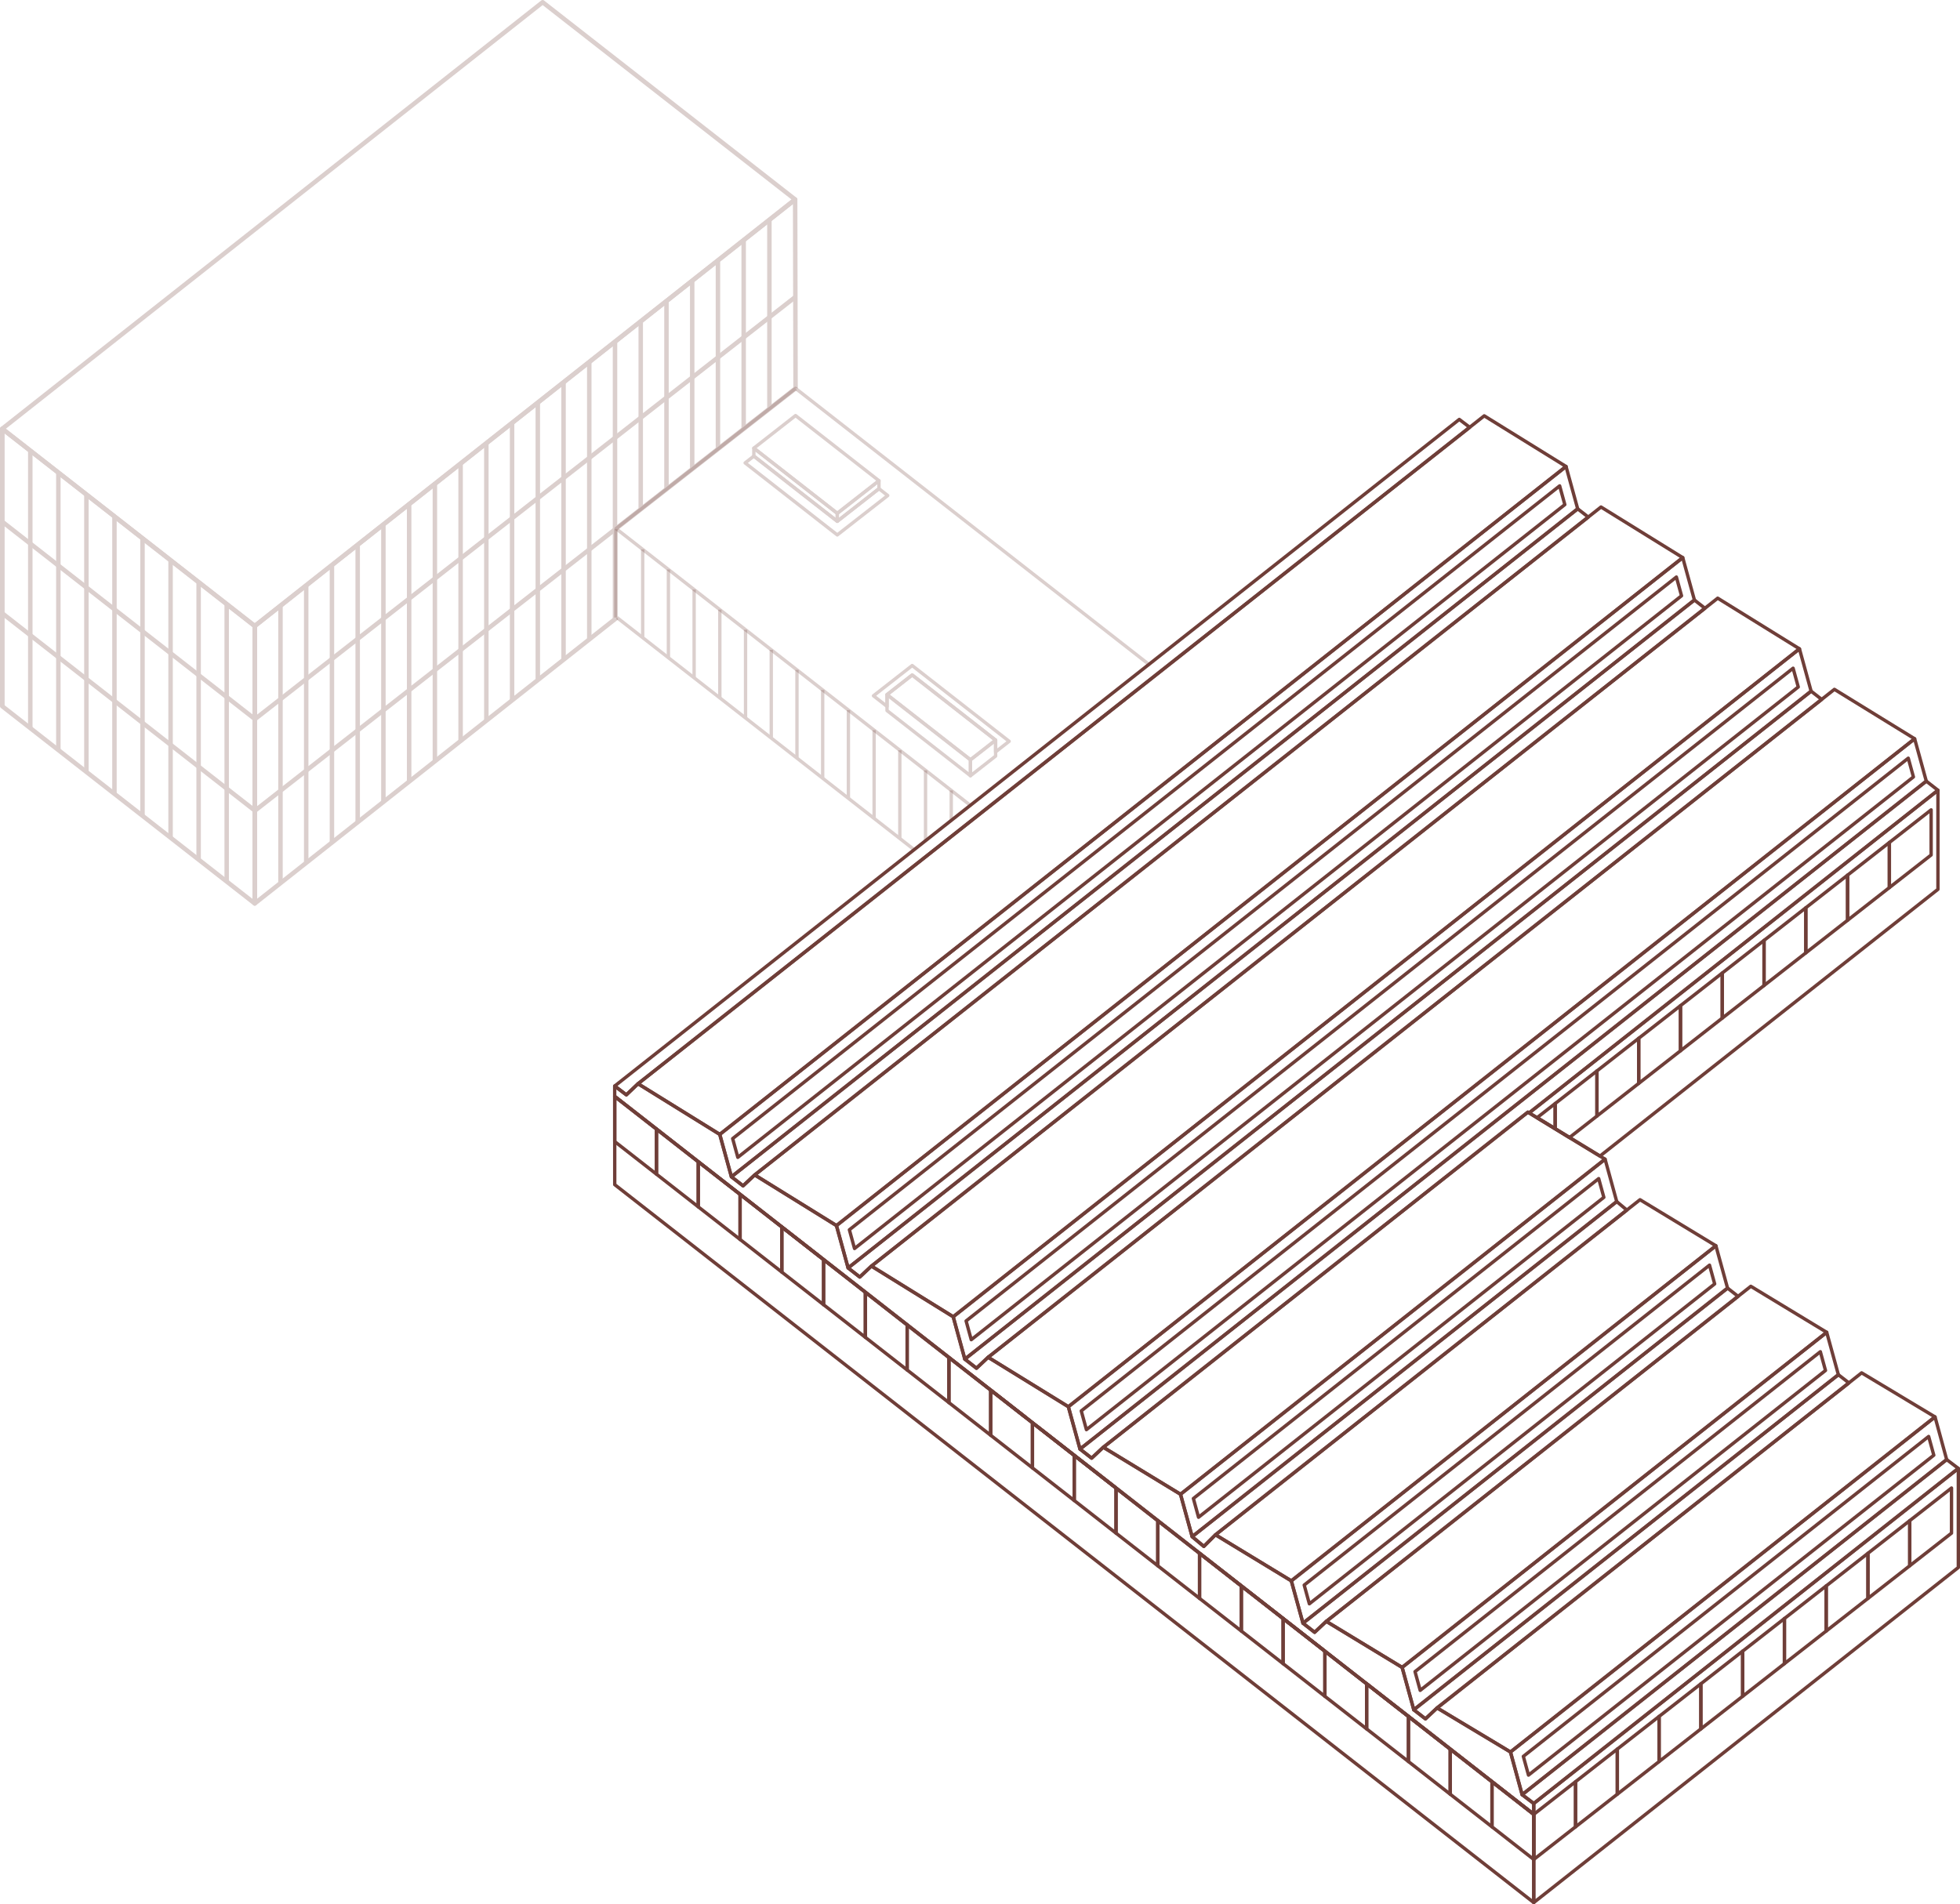 <svg xmlns="http://www.w3.org/2000/svg" width="438.193" height="425.802" viewBox="0 0 438.193 425.802">
  <g id="Raggruppa_55" data-name="Raggruppa 55" transform="translate(-1355.89 -2945.89)">
    <g id="Raggruppa_45" data-name="Raggruppa 45" transform="translate(-2862 -153)">
      <path id="Tracciato_175" data-name="Tracciato 175" d="M534.348,420.774v22.154l-94.92,74.926V495.7Z" transform="translate(4121.36 3006.462)" fill="none" stroke="#6f3e38" stroke-linejoin="round" stroke-width="0.75"/>
      <path id="Tracciato_176" data-name="Tracciato 176" d="M381.5,471.45v2.426l-9.338-7.3-9.338-7.294-9.338-7.3-9.345-7.294-9.338-7.294-9.338-7.3-9.338-7.294-9.345-7.3L297.45,408.2l-9.338-7.294-9.338-7.3-8.214-6.412-1.131-.881-1.482-1.162-7.855-6.139-9.338-7.294-9.338-7.294-9.345-7.3-9.338-7.294-.741-.577-8.6-6.724-9.338-7.294-9.345-7.294-9.338-7.3-9.338-7.294v-2.325l2.605,1.974,2.605-2.488.3.187,17.973,11.139,2.605,9.478,2.605,2.028,2.605-2.442.273.172,18,11.155,2.605,9.47,2.605,2.036,2.605-2.449.281.172,18,11.155,2.6,9.478,2.605,2.036,2.605-2.449.281.172,17.653,10.882,2.605,9.47,2.605,2.036,2.605-2.442.273.172L302.528,402.3l2.605,9.478,2.605,2.184,2.605-2.6.39.234L327.3,421.665l2.605,9.47,2.605,2.036,2.605-2.442.273.164h.008l16.678,10.125,2.605,9.478,2.605,2.028,2.605-2.442.273.164h.008l16.124,9.689,2.605,9.54Z" transform="translate(4179.285 3030.713)" fill="none" stroke="#6f3e38" stroke-linejoin="round" stroke-width="0.75"/>
      <path id="Tracciato_177" data-name="Tracciato 177" d="M381.5,474.676V494.4L176.038,333.872V314.144l9.338,7.294,9.338,7.3,9.345,7.294,9.338,7.294,8.6,6.724.741.577,9.338,7.294,9.345,7.3,9.338,7.294,9.338,7.294,7.855,6.139,1.482,1.162,1.131.881,8.214,6.412,9.338,7.3L297.45,409l9.338,7.294,9.345,7.3,9.338,7.294,9.338,7.3,9.338,7.294,9.345,7.294,9.338,7.3,9.338,7.294Z" transform="translate(4179.285 3029.913)" fill="none" stroke="#6f3e38" stroke-linejoin="round" stroke-width="0.75"/>
      <path id="Tracciato_178" data-name="Tracciato 178" d="M367.181,121.847,181.249,268.626l-2.605,2.488-2.605-1.974L364.856,120.084Z" transform="translate(4179.285 3072.591)" fill="none" stroke="#6f3e38" stroke-linejoin="round" stroke-width="0.75"/>
      <path id="Tracciato_179" data-name="Tracciato 179" d="M428.9,511.7l-9.338-7.294V504.4l-9.338-7.286v-.008l-9.338-7.294-9.345-7.3" transform="translate(4131.892 2992.884)" fill="none" stroke="#6f3e38" stroke-linejoin="round" stroke-width="0.75"/>
      <path id="Tracciato_180" data-name="Tracciato 180" d="M371.669,466.991l-9.338-7.294v-.008l-9.338-7.286V452.4l-9.345-7.294v-.008" transform="translate(4142.424 3001.114)" fill="none" stroke="#6f3e38" stroke-linejoin="round" stroke-width="0.75"/>
      <path id="Tracciato_181" data-name="Tracciato 181" d="M314.76,422.528l-9.338-7.294-8.214-6.42" transform="translate(4152.637 3009.093)" fill="none" stroke="#6f3e38" stroke-linejoin="round" stroke-width="0.75"/>
      <path id="Tracciato_182" data-name="Tracciato 182" d="M291.644,404.463l-7.855-6.131v-.008" transform="translate(4155.588 3011.399)" fill="none" stroke="#6f3e38" stroke-linejoin="round" stroke-width="0.75"/>
      <path id="Tracciato_183" data-name="Tracciato 183" d="M232.525,358.278l-8.6-6.716v-.008" transform="translate(4168.753 3021.685)" fill="none" stroke="#6f3e38" stroke-linejoin="round" stroke-width="0.75"/>
      <path id="Tracciato_184" data-name="Tracciato 184" d="M397.946,143.044,208.754,292.4l-2.605-9.478L395.341,133.574Z" transform="translate(4172.663 3069.624)" fill="none" stroke="#6f3e38" stroke-linejoin="round" stroke-width="0.75"/>
      <path id="Tracciato_185" data-name="Tracciato 185" d="M401.044,147.555,214.7,294.654l-2.605,2.442-2.605-2.028L398.681,145.714Z" transform="translate(4171.929 3066.954)" fill="none" stroke="#6f3e38" stroke-linejoin="round" stroke-width="0.75"/>
      <path id="Tracciato_186" data-name="Tracciato 186" d="M431.4,169.182,242.2,318.528l-2.605-9.47L428.79,159.7Z" transform="translate(4165.307 3063.877)" fill="none" stroke="#6f3e38" stroke-linejoin="round" stroke-width="0.75"/>
      <path id="Tracciato_187" data-name="Tracciato 187" d="M434.486,173.695,248.149,320.786l-2.605,2.449-2.605-2.036L432.13,171.854Z" transform="translate(4164.572 3061.205)" fill="none" stroke="#6f3e38" stroke-linejoin="round" stroke-width="0.75"/>
      <path id="Tracciato_188" data-name="Tracciato 188" d="M464.848,195.314,275.656,344.668l-2.6-9.478L462.243,185.844Z" transform="translate(4157.948 3058.129)" fill="none" stroke="#6f3e38" stroke-linejoin="round" stroke-width="0.75"/>
      <path id="Tracciato_189" data-name="Tracciato 189" d="M467.944,199.825,281.6,346.924l-2.605,2.449-2.605-2.036L465.58,197.984Z" transform="translate(4157.216 3055.459)" fill="none" stroke="#6f3e38" stroke-linejoin="round" stroke-width="0.75"/>
      <path id="Tracciato_190" data-name="Tracciato 190" d="M497.856,221.1,308.664,370.448l-2.605-9.47L495.25,211.624Z" transform="translate(4150.691 3052.459)" fill="none" stroke="#6f3e38" stroke-linejoin="round" stroke-width="0.75"/>
      <path id="Tracciato_191" data-name="Tracciato 191" d="M501.2,225.81,409.8,297.959h-.008l-.273-.172-94.912,74.926L312,375.156,309.4,373.12,498.59,223.774Z" transform="translate(4149.956 3049.787)" fill="none" stroke="#6f3e38" stroke-linejoin="round" stroke-width="0.75"/>
      <path id="Tracciato_192" data-name="Tracciato 192" d="M435.714,341.612l-94.92,74.926-2.605-9.478,94.92-74.926Z" transform="translate(4143.625 3025.956)" fill="none" stroke="#6f3e38" stroke-linejoin="round" stroke-width="0.75"/>
      <path id="Tracciato_193" data-name="Tracciato 193" d="M438.71,346.187,346.739,418.8l-2.605,2.6-2.605-2.184,94.92-74.926Z" transform="translate(4142.89 3023.284)" fill="none" stroke="#6f3e38" stroke-linejoin="round" stroke-width="0.75"/>
      <path id="Tracciato_194" data-name="Tracciato 194" d="M467.474,366.424l-94.92,74.926-2.605-9.47,94.92-74.926Z" transform="translate(4136.64 3020.498)" fill="none" stroke="#6f3e38" stroke-linejoin="round" stroke-width="0.75"/>
      <path id="Tracciato_195" data-name="Tracciato 195" d="M470.564,370.935,378.5,443.615l-2.605,2.442-2.605-2.036,94.92-74.926Z" transform="translate(4135.905 3017.828)" fill="none" stroke="#6f3e38" stroke-linejoin="round" stroke-width="0.75"/>
      <path id="Tracciato_196" data-name="Tracciato 196" d="M499.234,391.242l-94.92,74.926-2.605-9.478,94.92-74.926Z" transform="translate(4129.655 3015.041)" fill="none" stroke="#6f3e38" stroke-linejoin="round" stroke-width="0.75"/>
      <path id="Tracciato_197" data-name="Tracciato 197" d="M502.324,395.747l-92.065,72.68-2.605,2.442-2.605-2.028,94.92-74.926Z" transform="translate(4128.92 3012.369)" fill="none" stroke="#6f3e38" stroke-linejoin="round" stroke-width="0.75"/>
      <path id="Tracciato_198" data-name="Tracciato 198" d="M530.276,415.554l-94.912,74.926-2.605-9.54,94.912-74.926Z" transform="translate(4122.827 3009.708)" fill="none" stroke="#6f3e38" stroke-linejoin="round" stroke-width="0.75"/>
      <path id="Tracciato_199" data-name="Tracciato 199" d="M533.616,420.218,438.7,495.144l-2.6-1.974,94.912-74.926Z" transform="translate(4122.092 3007.019)" fill="none" stroke="#6f3e38" stroke-linejoin="round" stroke-width="0.75"/>
      <path id="Tracciato_200" data-name="Tracciato 200" d="M529.5,226.384v22.154l-75.558,59.645-6.818-4.15-3.2-1.958-4.056-2.473-1.763-1.069Z" transform="translate(4121.65 3049.213)" fill="none" stroke="#6f3e38" stroke-linejoin="round" stroke-width="0.75"/>
      <path id="Tracciato_201" data-name="Tracciato 201" d="M390.188,130.381,201,279.727l-17.973-11.139-.3-.187L368.65,121.62l3.253-2.566Z" transform="translate(4177.816 3072.817)" fill="none" stroke="#6f3e38" stroke-linejoin="round" stroke-width="0.75"/>
      <path id="Tracciato_202" data-name="Tracciato 202" d="M423.638,156.513,234.445,305.867l-18-11.155-.273-.172,186.345-147.1,2.847-2.247Z" transform="translate(4170.459 3067.069)" fill="none" stroke="#6f3e38" stroke-linejoin="round" stroke-width="0.75"/>
      <path id="Tracciato_203" data-name="Tracciato 203" d="M457.088,182.651,267.9,332l-18-11.155-.281-.172L435.955,173.578l2.855-2.254Z" transform="translate(4163.103 3061.322)" fill="none" stroke="#6f3e38" stroke-linejoin="round" stroke-width="0.75"/>
      <path id="Tracciato_204" data-name="Tracciato 204" d="M490.194,208.51,301,357.863l-17.653-10.882-.281-.172,186.345-147.1,2.847-2.247Z" transform="translate(4155.747 3055.573)" fill="none" stroke="#6f3e38" stroke-linejoin="round" stroke-width="0.75"/>
      <path id="Tracciato_205" data-name="Tracciato 205" d="M428.246,329.169,333.326,404.1l-16.974-10.344-.273-.172,94.912-74.926.273.172h.008l1.763,1.069,4.056,2.473,3.2,1.958,6.818,4.15Z" transform="translate(4148.487 3028.921)" fill="none" stroke="#6f3e38" stroke-linejoin="round" stroke-width="0.75"/>
      <path id="Tracciato_206" data-name="Tracciato 206" d="M460.087,354.051l-94.92,74.926L348.6,418.914l-.39-.234,91.971-72.61,2.941-2.317Z" transform="translate(4141.421 3023.401)" fill="none" stroke="#6f3e38" stroke-linejoin="round" stroke-width="0.75"/>
      <path id="Tracciato_207" data-name="Tracciato 207" d="M491.847,378.863l-94.92,74.926-16.678-10.125h-.008l-.273-.164,92.065-72.68,2.847-2.247Z" transform="translate(4134.437 3017.942)" fill="none" stroke="#6f3e38" stroke-linejoin="round" stroke-width="0.75"/>
      <path id="Tracciato_208" data-name="Tracciato 208" d="M523.045,403.236l-94.912,74.926-16.124-9.689H412l-.273-.164,92.065-72.68,2.847-2.247Z" transform="translate(4127.452 3012.486)" fill="none" stroke="#6f3e38" stroke-linejoin="round" stroke-width="0.75"/>
      <path id="Tracciato_209" data-name="Tracciato 209" d="M185.376,321.438v10.094l-9.338-7.294V314.144Z" transform="translate(4179.285 3029.913)" fill="none" stroke="#6f3e38" stroke-linejoin="round" stroke-width="0.75"/>
      <path id="Tracciato_210" data-name="Tracciato 210" d="M197.346,330.8V340.89l-9.338-7.3V323.494Z" transform="translate(4176.653 3027.856)" fill="none" stroke="#6f3e38" stroke-linejoin="round" stroke-width="0.75"/>
      <path id="Tracciato_211" data-name="Tracciato 211" d="M209.324,340.148v10.094l-9.345-7.294V332.854Z" transform="translate(4174.02 3025.798)" fill="none" stroke="#6f3e38" stroke-linejoin="round" stroke-width="0.75"/>
      <path id="Tracciato_212" data-name="Tracciato 212" d="M221.3,349.5v10.1l-9.338-7.3V342.2Z" transform="translate(4171.386 3023.741)" fill="none" stroke="#6f3e38" stroke-linejoin="round" stroke-width="0.75"/>
      <path id="Tracciato_213" data-name="Tracciato 213" d="M233.266,358.856V368.95l-9.338-7.294v-10.1l8.6,6.724Z" transform="translate(4168.753 3021.685)" fill="none" stroke="#6f3e38" stroke-linejoin="round" stroke-width="0.75"/>
      <path id="Tracciato_214" data-name="Tracciato 214" d="M245.236,368.208V378.3l-9.338-7.294V360.914Z" transform="translate(4166.121 3019.627)" fill="none" stroke="#6f3e38" stroke-linejoin="round" stroke-width="0.75"/>
      <path id="Tracciato_215" data-name="Tracciato 215" d="M257.214,377.566V387.66l-9.345-7.3V370.264Z" transform="translate(4163.488 3017.571)" fill="none" stroke="#6f3e38" stroke-linejoin="round" stroke-width="0.75"/>
      <path id="Tracciato_216" data-name="Tracciato 216" d="M269.186,386.918v10.094l-9.338-7.294V379.624Z" transform="translate(4160.854 3015.512)" fill="none" stroke="#6f3e38" stroke-linejoin="round" stroke-width="0.75"/>
      <path id="Tracciato_217" data-name="Tracciato 217" d="M281.156,396.268v10.1l-9.338-7.3V388.974Z" transform="translate(4158.221 3013.456)" fill="none" stroke="#6f3e38" stroke-linejoin="round" stroke-width="0.75"/>
      <path id="Tracciato_218" data-name="Tracciato 218" d="M293.126,405.626V415.72l-9.338-7.294v-10.1l7.855,6.139Z" transform="translate(4155.588 3011.399)" fill="none" stroke="#6f3e38" stroke-linejoin="round" stroke-width="0.75"/>
      <path id="Tracciato_219" data-name="Tracciato 219" d="M305.1,414.978v10.094l-9.345-7.294V407.684l1.131.881Z" transform="translate(4152.956 3009.341)" fill="none" stroke="#6f3e38" stroke-linejoin="round" stroke-width="0.75"/>
      <path id="Tracciato_220" data-name="Tracciato 220" d="M317.076,424.336V434.43l-9.338-7.3V417.034Z" transform="translate(4150.321 3007.285)" fill="none" stroke="#6f3e38" stroke-linejoin="round" stroke-width="0.75"/>
      <path id="Tracciato_221" data-name="Tracciato 221" d="M329.046,433.688v10.094l-9.338-7.294V426.394Z" transform="translate(4147.689 3005.226)" fill="none" stroke="#6f3e38" stroke-linejoin="round" stroke-width="0.75"/>
      <path id="Tracciato_222" data-name="Tracciato 222" d="M341.016,443.038v10.094l-9.338-7.294V435.744Z" transform="translate(4145.056 3003.17)" fill="none" stroke="#6f3e38" stroke-linejoin="round" stroke-width="0.75"/>
      <path id="Tracciato_223" data-name="Tracciato 223" d="M352.994,452.4V462.49l-9.345-7.3V445.094Z" transform="translate(4142.424 3001.114)" fill="none" stroke="#6f3e38" stroke-linejoin="round" stroke-width="0.75"/>
      <path id="Tracciato_224" data-name="Tracciato 224" d="M364.966,461.748v10.094l-9.338-7.294V454.454Z" transform="translate(4139.789 2999.055)" fill="none" stroke="#6f3e38" stroke-linejoin="round" stroke-width="0.75"/>
      <path id="Tracciato_225" data-name="Tracciato 225" d="M376.936,471.106V481.2l-9.338-7.3V463.8Z" transform="translate(4137.157 2996.999)" fill="none" stroke="#6f3e38" stroke-linejoin="round" stroke-width="0.75"/>
      <path id="Tracciato_226" data-name="Tracciato 226" d="M388.906,480.458v10.094l-9.338-7.294V473.164Z" transform="translate(4134.524 2994.94)" fill="none" stroke="#6f3e38" stroke-linejoin="round" stroke-width="0.75"/>
      <path id="Tracciato_227" data-name="Tracciato 227" d="M400.884,489.808V499.9l-9.345-7.294V482.514Z" transform="translate(4131.892 2992.884)" fill="none" stroke="#6f3e38" stroke-linejoin="round" stroke-width="0.75"/>
      <path id="Tracciato_228" data-name="Tracciato 228" d="M412.856,499.166V509.26l-9.338-7.3V491.864Z" transform="translate(4129.257 2990.828)" fill="none" stroke="#6f3e38" stroke-linejoin="round" stroke-width="0.75"/>
      <path id="Tracciato_229" data-name="Tracciato 229" d="M424.826,508.518v10.094l-9.338-7.294V501.224Z" transform="translate(4126.625 2988.77)" fill="none" stroke="#6f3e38" stroke-linejoin="round" stroke-width="0.75"/>
      <path id="Tracciato_230" data-name="Tracciato 230" d="M436.8,517.876V527.97l-9.338-7.3V510.574Z" transform="translate(4123.992 2986.713)" fill="none" stroke="#6f3e38" stroke-linejoin="round" stroke-width="0.75"/>
      <path id="Tracciato_231" data-name="Tracciato 231" d="M209.835,285.085,394.728,139.13l1.153,4.194L210.988,289.279Z" transform="translate(4171.853 3068.402)" fill="none" stroke="#6f3e38" stroke-linejoin="round" stroke-width="0.75"/>
      <path id="Tracciato_232" data-name="Tracciato 232" d="M243.287,311.221,428.179,165.265l1.153,4.194L244.44,315.415Z" transform="translate(4164.496 3062.654)" fill="none" stroke="#6f3e38" stroke-linejoin="round" stroke-width="0.75"/>
      <path id="Tracciato_233" data-name="Tracciato 233" d="M276.739,337.356,461.631,191.4l1.153,4.194L277.892,341.55Z" transform="translate(4157.139 3056.907)" fill="none" stroke="#6f3e38" stroke-linejoin="round" stroke-width="0.75"/>
      <path id="Tracciato_234" data-name="Tracciato 234" d="M309.745,363.144,494.638,217.188l1.153,4.194L310.9,367.337Z" transform="translate(4149.88 3051.235)" fill="none" stroke="#6f3e38" stroke-linejoin="round" stroke-width="0.75"/>
      <path id="Tracciato_235" data-name="Tracciato 235" d="M341.878,409.23,432.494,337.7l1.153,4.194-90.616,71.532Z" transform="translate(4142.813 3024.733)" fill="none" stroke="#6f3e38" stroke-linejoin="round" stroke-width="0.75"/>
      <path id="Tracciato_236" data-name="Tracciato 236" d="M373.638,434.043l90.616-71.533,1.153,4.195L374.79,438.237Z" transform="translate(4135.829 3019.276)" fill="none" stroke="#6f3e38" stroke-linejoin="round" stroke-width="0.75"/>
      <path id="Tracciato_237" data-name="Tracciato 237" d="M405.4,458.857l90.616-71.533,1.153,4.194-90.616,71.532Z" transform="translate(4128.844 3013.819)" fill="none" stroke="#6f3e38" stroke-linejoin="round" stroke-width="0.75"/>
      <path id="Tracciato_238" data-name="Tracciato 238" d="M436.441,483.15l90.616-71.533,1.153,4.194-90.616,71.532Z" transform="translate(4122.017 3008.476)" fill="none" stroke="#6f3e38" stroke-linejoin="round" stroke-width="0.75"/>
      <path id="Tracciato_239" data-name="Tracciato 239" d="M439.433,527.968l9.34-7.3V510.577l-9.34,7.3Z" transform="translate(4121.358 2986.712)" fill="none" stroke="#6f3e38" stroke-linejoin="round" stroke-width="0.75"/>
      <path id="Tracciato_240" data-name="Tracciato 240" d="M451.406,518.614l9.34-7.3V501.223l-9.34,7.3Z" transform="translate(4118.726 2988.77)" fill="none" stroke="#6f3e38" stroke-linejoin="round" stroke-width="0.75"/>
      <path id="Tracciato_241" data-name="Tracciato 241" d="M463.378,509.26l9.34-7.3V491.869l-9.34,7.3Z" transform="translate(4116.093 2990.827)" fill="none" stroke="#6f3e38" stroke-linejoin="round" stroke-width="0.75"/>
      <path id="Tracciato_242" data-name="Tracciato 242" d="M475.351,499.906l9.34-7.3V482.515l-9.34,7.3Z" transform="translate(4113.459 2992.884)" fill="none" stroke="#6f3e38" stroke-linejoin="round" stroke-width="0.75"/>
      <path id="Tracciato_243" data-name="Tracciato 243" d="M487.323,490.552l9.34-7.3V473.161l-9.34,7.3Z" transform="translate(4110.827 2994.941)" fill="none" stroke="#6f3e38" stroke-linejoin="round" stroke-width="0.75"/>
      <path id="Tracciato_244" data-name="Tracciato 244" d="M499.3,481.2l9.34-7.3V463.807l-9.34,7.3Z" transform="translate(4108.193 2996.998)" fill="none" stroke="#6f3e38" stroke-linejoin="round" stroke-width="0.75"/>
      <path id="Tracciato_245" data-name="Tracciato 245" d="M511.268,471.844l9.34-7.3V454.453l-9.34,7.3Z" transform="translate(4105.561 2999.055)" fill="none" stroke="#6f3e38" stroke-linejoin="round" stroke-width="0.75"/>
      <path id="Tracciato_246" data-name="Tracciato 246" d="M523.241,462.49l9.34-7.3V445.1l-9.34,7.3Z" transform="translate(4102.927 3001.113)" fill="none" stroke="#6f3e38" stroke-linejoin="round" stroke-width="0.75"/>
      <path id="Tracciato_247" data-name="Tracciato 247" d="M535.213,453.136l9.34-7.3V435.745l-9.34,7.3Z" transform="translate(4100.294 3003.17)" fill="none" stroke="#6f3e38" stroke-linejoin="round" stroke-width="0.75"/>
      <path id="Tracciato_248" data-name="Tracciato 248" d="M547.186,443.782l9.339-7.3V426.391l-9.34,7.3Z" transform="translate(4097.661 3005.227)" fill="none" stroke="#6f3e38" stroke-linejoin="round" stroke-width="0.75"/>
      <path id="Tracciato_249" data-name="Tracciato 249" d="M444.425,316.184v5.64l-4.056-2.473Z" transform="translate(4121.153 3029.464)" fill="none" stroke="#6f3e38" stroke-linejoin="round" stroke-width="0.75"/>
      <path id="Tracciato_250" data-name="Tracciato 250" d="M454.906,306.834v10.094l-6.139,4.8-3.2-1.958v-5.64Z" transform="translate(4120.009 3031.52)" fill="none" stroke="#6f3e38" stroke-linejoin="round" stroke-width="0.75"/>
      <path id="Tracciato_251" data-name="Tracciato 251" d="M457.537,314.87l9.34-7.3V297.479l-9.34,7.3Z" transform="translate(4117.377 3033.578)" fill="none" stroke="#6f3e38" stroke-linejoin="round" stroke-width="0.75"/>
      <path id="Tracciato_252" data-name="Tracciato 252" d="M469.51,305.516l9.34-7.3V288.125l-9.34,7.3Z" transform="translate(4114.744 3035.635)" fill="none" stroke="#6f3e38" stroke-linejoin="round" stroke-width="0.75"/>
      <path id="Tracciato_253" data-name="Tracciato 253" d="M481.482,296.162l9.34-7.3V278.771l-9.34,7.3Z" transform="translate(4112.111 3037.692)" fill="none" stroke="#6f3e38" stroke-linejoin="round" stroke-width="0.75"/>
      <path id="Tracciato_254" data-name="Tracciato 254" d="M493.455,286.808l9.34-7.3V269.417l-9.34,7.3Z" transform="translate(4109.478 3039.749)" fill="none" stroke="#6f3e38" stroke-linejoin="round" stroke-width="0.75"/>
      <path id="Tracciato_255" data-name="Tracciato 255" d="M505.427,277.454l9.34-7.3V260.063l-9.34,7.3Z" transform="translate(4106.845 3041.806)" fill="none" stroke="#6f3e38" stroke-linejoin="round" stroke-width="0.75"/>
      <path id="Tracciato_256" data-name="Tracciato 256" d="M517.4,268.1l9.34-7.3V250.709l-9.34,7.3Z" transform="translate(4104.212 3043.863)" fill="none" stroke="#6f3e38" stroke-linejoin="round" stroke-width="0.75"/>
      <path id="Tracciato_257" data-name="Tracciato 257" d="M529.372,258.746l9.34-7.3V241.355l-9.34,7.3Z" transform="translate(4101.579 3045.92)" fill="none" stroke="#6f3e38" stroke-linejoin="round" stroke-width="0.75"/>
      <path id="Tracciato_258" data-name="Tracciato 258" d="M541.345,249.392l9.34-7.3V232l-9.34,7.3Z" transform="translate(4098.946 3047.978)" fill="none" stroke="#6f3e38" stroke-linejoin="round" stroke-width="0.75"/>
    </g>
    <g id="Raggruppa_46" data-name="Raggruppa 46" transform="translate(-2862 -153)" opacity="0.25">
      <line id="Linea_53" data-name="Linea 53" x1="66.438" y1="51.907" transform="translate(4355.828 3236.979)" fill="none" stroke="#6f3e38" stroke-linejoin="round" stroke-width="0.75"/>
      <line id="Linea_54" data-name="Linea 54" y2="19.73" transform="translate(4361.576 3221.739)" fill="none" stroke="#6f3e38" stroke-linejoin="round" stroke-width="0.75"/>
      <line id="Linea_102" data-name="Linea 102" y2="19.73" transform="translate(4355.576 3217.249)" fill="none" stroke="#6f3e38" stroke-linejoin="round" stroke-width="0.75"/>
      <line id="Linea_55" data-name="Linea 55" y2="19.73" transform="translate(4367.325 3226.23)" fill="none" stroke="#6f3e38" stroke-linejoin="round" stroke-width="0.75"/>
      <line id="Linea_56" data-name="Linea 56" y2="19.73" transform="translate(4373.073 3230.722)" fill="none" stroke="#6f3e38" stroke-linejoin="round" stroke-width="0.75"/>
      <line id="Linea_57" data-name="Linea 57" y2="19.73" transform="translate(4378.822 3235.213)" fill="none" stroke="#6f3e38" stroke-linejoin="round" stroke-width="0.75"/>
      <line id="Linea_58" data-name="Linea 58" y2="19.73" transform="translate(4384.57 3239.704)" fill="none" stroke="#6f3e38" stroke-linejoin="round" stroke-width="0.75"/>
      <line id="Linea_59" data-name="Linea 59" y2="19.73" transform="translate(4390.319 3244.195)" fill="none" stroke="#6f3e38" stroke-linejoin="round" stroke-width="0.75"/>
      <line id="Linea_60" data-name="Linea 60" y2="19.73" transform="translate(4396.067 3248.687)" fill="none" stroke="#6f3e38" stroke-linejoin="round" stroke-width="0.75"/>
      <line id="Linea_61" data-name="Linea 61" y2="19.73" transform="translate(4401.816 3253.178)" fill="none" stroke="#6f3e38" stroke-linejoin="round" stroke-width="0.75"/>
      <line id="Linea_62" data-name="Linea 62" y2="19.73" transform="translate(4407.564 3257.669)" fill="none" stroke="#6f3e38" stroke-linejoin="round" stroke-width="0.75"/>
      <line id="Linea_63" data-name="Linea 63" y2="19.73" transform="translate(4413.313 3262.16)" fill="none" stroke="#6f3e38" stroke-linejoin="round" stroke-width="0.75"/>
      <line id="Linea_64" data-name="Linea 64" y2="19.73" transform="translate(4419.062 3266.651)" fill="none" stroke="#6f3e38" stroke-linejoin="round" stroke-width="0.75"/>
      <line id="Linea_65" data-name="Linea 65" y2="15.735" transform="translate(4424.811 3271.143)" fill="none" stroke="#6f3e38" stroke-linejoin="round" stroke-width="0.75"/>
      <line id="Linea_66" data-name="Linea 66" y2="6.706" transform="translate(4430.559 3275.634)" fill="none" stroke="#6f3e38" stroke-linejoin="round" stroke-width="0.75"/>
    </g>
    <g id="Raggruppa_47" data-name="Raggruppa 47" transform="translate(-2862 -153)" opacity="0.25">
      <path id="Tracciato_174" data-name="Tracciato 174" d="M255.649,204.439l-79.23-61.9,40.129-31.352,79,61.721" transform="translate(4179.202 3074.548)" fill="none" stroke="#6f3e38" stroke-linejoin="round" stroke-width="0.75"/>
      <path id="Tracciato_259" data-name="Tracciato 259" d="M234.563,142.893v1.779L215.911,130.1v-1.779Z" transform="translate(4170.516 3070.779)" fill="none" stroke="#6f3e38" stroke-linejoin="round" stroke-width="0.75"/>
      <path id="Tracciato_260" data-name="Tracciato 260" d="M243.885,133.553l-9.322,7.286-18.652-14.572,9.322-7.286Z" transform="translate(4170.516 3072.833)" fill="none" stroke="#6f3e38" stroke-linejoin="round" stroke-width="0.75"/>
      <path id="Tracciato_261" data-name="Tracciato 261" d="M249.143,137.661v1.779l-9.322,7.286v-1.779Z" transform="translate(4165.258 3068.725)" fill="none" stroke="#6f3e38" stroke-linejoin="round" stroke-width="0.75"/>
      <path id="Tracciato_262" data-name="Tracciato 262" d="M272.73,213.546v3.565l-18.652-14.572v-3.565Z" transform="translate(4162.123 3055.241)" fill="none" stroke="#6f3e38" stroke-linejoin="round" stroke-width="0.75"/>
      <path id="Tracciato_263" data-name="Tracciato 263" d="M278.354,207.916l-5.624,4.392-18.652-14.572,5.624-4.392Z" transform="translate(4162.123 3056.479)" fill="none" stroke="#6f3e38" stroke-linejoin="round" stroke-width="0.75"/>
      <path id="Tracciato_264" data-name="Tracciato 264" d="M245.293,139.416l-9.33,7.286-1.95,1.521-1.95-1.521-18.652-14.58,1.95-1.521,18.652,14.572,9.322-7.286Z" transform="translate(4171.066 3070.278)" fill="none" stroke="#6f3e38" stroke-linejoin="round" stroke-width="0.75"/>
      <path id="Tracciato_265" data-name="Tracciato 265" d="M283.613,212.024v3.565l-5.624,4.392v-3.565Z" transform="translate(4156.864 3052.371)" fill="none" stroke="#6f3e38" stroke-linejoin="round" stroke-width="0.75"/>
      <path id="Tracciato_266" data-name="Tracciato 266" d="M277.5,209.941V207.32l-18.652-14.572-5.624,4.392v2.629l-3.035-2.371,8.659-6.763,2.356,1.841,19.322,15.1Z" transform="translate(4162.978 3057.075)" fill="none" stroke="#6f3e38" stroke-linejoin="round" stroke-width="0.75"/>
    </g>
    <g id="Raggruppa_48" data-name="Raggruppa 48" transform="translate(-2862 -153)" opacity="0.25">
      <path id="Tracciato_267" data-name="Tracciato 267" d="M.5,184.8v-62.04l56.453,44.106v62.04Z" transform="translate(4217.89 3072.002)" fill="none" stroke="#6f3e38" stroke-linejoin="round" stroke-width="1"/>
      <path id="Tracciato_268" data-name="Tracciato 268" d="M193.774,99.278l-.09-42.238L72.868,152.413v62.04l80.985-63.93" transform="translate(4201.975 3086.456)" fill="none" stroke="#6f3e38" stroke-linejoin="round" stroke-width="1"/>
      <path id="Tracciato_269" data-name="Tracciato 269" d="M.5,95.873,121.316.5l56.453,44.106L56.953,139.978Z" transform="translate(4217.89 3098.89)" fill="none" stroke="#6f3e38" stroke-linejoin="round" stroke-width="1"/>
      <line id="Linea_67" data-name="Linea 67" y1="62.04" transform="translate(4274.843 3238.868)" fill="none" stroke="#6f3e38" stroke-linejoin="round" stroke-width="1"/>
      <line id="Linea_68" data-name="Linea 68" y1="62.04" transform="translate(4280.596 3234.327)" fill="none" stroke="#6f3e38" stroke-linejoin="round" stroke-width="1"/>
      <line id="Linea_69" data-name="Linea 69" y1="62.04" transform="translate(4286.349 3229.785)" fill="none" stroke="#6f3e38" stroke-linejoin="round" stroke-width="1"/>
      <line id="Linea_70" data-name="Linea 70" y1="62.04" transform="translate(4292.102 3225.244)" fill="none" stroke="#6f3e38" stroke-linejoin="round" stroke-width="1"/>
      <line id="Linea_71" data-name="Linea 71" y1="62.04" transform="translate(4297.855 3220.702)" fill="none" stroke="#6f3e38" stroke-linejoin="round" stroke-width="1"/>
      <line id="Linea_72" data-name="Linea 72" y1="62.04" transform="translate(4303.608 3216.161)" fill="none" stroke="#6f3e38" stroke-linejoin="round" stroke-width="1"/>
      <line id="Linea_73" data-name="Linea 73" y1="62.04" transform="translate(4309.361 3211.619)" fill="none" stroke="#6f3e38" stroke-linejoin="round" stroke-width="1"/>
      <line id="Linea_74" data-name="Linea 74" y1="62.04" transform="translate(4315.115 3207.078)" fill="none" stroke="#6f3e38" stroke-linejoin="round" stroke-width="1"/>
      <line id="Linea_75" data-name="Linea 75" y1="62.04" transform="translate(4320.868 3202.536)" fill="none" stroke="#6f3e38" stroke-linejoin="round" stroke-width="1"/>
      <line id="Linea_76" data-name="Linea 76" y1="62.04" transform="translate(4326.621 3197.994)" fill="none" stroke="#6f3e38" stroke-linejoin="round" stroke-width="1"/>
      <line id="Linea_77" data-name="Linea 77" y1="62.04" transform="translate(4332.374 3193.453)" fill="none" stroke="#6f3e38" stroke-linejoin="round" stroke-width="1"/>
      <line id="Linea_78" data-name="Linea 78" y1="62.04" transform="translate(4338.127 3188.911)" fill="none" stroke="#6f3e38" stroke-linejoin="round" stroke-width="1"/>
      <line id="Linea_79" data-name="Linea 79" y1="62.04" transform="translate(4343.88 3184.37)" fill="none" stroke="#6f3e38" stroke-linejoin="round" stroke-width="1"/>
      <line id="Linea_80" data-name="Linea 80" y1="62.04" transform="translate(4349.633 3179.828)" fill="none" stroke="#6f3e38" stroke-linejoin="round" stroke-width="1"/>
      <path id="Tracciato_270" data-name="Tracciato 270" d="M0,62.04V0" transform="translate(4355.387 3175.286)" fill="none" stroke="#6f3e38" stroke-width="1"/>
      <line id="Linea_82" data-name="Linea 82" y1="42.029" transform="translate(4361.14 3170.745)" fill="none" stroke="#6f3e38" stroke-linejoin="round" stroke-width="1"/>
      <line id="Linea_83" data-name="Linea 83" y1="42.076" transform="translate(4366.893 3166.203)" fill="none" stroke="#6f3e38" stroke-linejoin="round" stroke-width="1"/>
      <line id="Linea_84" data-name="Linea 84" y1="42.123" transform="translate(4372.646 3161.661)" fill="none" stroke="#6f3e38" stroke-linejoin="round" stroke-width="1"/>
      <line id="Linea_85" data-name="Linea 85" y1="42.169" transform="translate(4378.399 3157.12)" fill="none" stroke="#6f3e38" stroke-linejoin="round" stroke-width="1"/>
      <line id="Linea_86" data-name="Linea 86" y1="42.215" transform="translate(4384.152 3152.579)" fill="none" stroke="#6f3e38" stroke-linejoin="round" stroke-width="1"/>
      <line id="Linea_87" data-name="Linea 87" y1="42.262" transform="translate(4389.905 3148.037)" fill="none" stroke="#6f3e38" stroke-linejoin="round" stroke-width="1"/>
      <line id="Linea_88" data-name="Linea 88" y1="62.04" transform="translate(4218.39 3194.763)" fill="none" stroke="#6f3e38" stroke-linejoin="round" stroke-width="1"/>
      <line id="Linea_89" data-name="Linea 89" y1="62.04" transform="translate(4224.663 3199.664)" fill="none" stroke="#6f3e38" stroke-linejoin="round" stroke-width="1"/>
      <line id="Linea_90" data-name="Linea 90" y1="62.04" transform="translate(4230.935 3204.564)" fill="none" stroke="#6f3e38" stroke-linejoin="round" stroke-width="1"/>
      <line id="Linea_91" data-name="Linea 91" y1="62.04" transform="translate(4237.208 3209.465)" fill="none" stroke="#6f3e38" stroke-linejoin="round" stroke-width="1"/>
      <line id="Linea_92" data-name="Linea 92" y1="62.04" transform="translate(4243.48 3214.365)" fill="none" stroke="#6f3e38" stroke-linejoin="round" stroke-width="1"/>
      <line id="Linea_93" data-name="Linea 93" y1="62.04" transform="translate(4249.752 3219.266)" fill="none" stroke="#6f3e38" stroke-linejoin="round" stroke-width="1"/>
      <line id="Linea_94" data-name="Linea 94" y1="62.04" transform="translate(4256.025 3224.167)" fill="none" stroke="#6f3e38" stroke-linejoin="round" stroke-width="1"/>
      <line id="Linea_95" data-name="Linea 95" y1="62.04" transform="translate(4262.297 3229.067)" fill="none" stroke="#6f3e38" stroke-linejoin="round" stroke-width="1"/>
      <line id="Linea_96" data-name="Linea 96" y1="62.04" transform="translate(4268.57 3233.968)" fill="none" stroke="#6f3e38" stroke-linejoin="round" stroke-width="1"/>
      <line id="Linea_97" data-name="Linea 97" y1="62.04" transform="translate(4274.843 3238.868)" fill="none" stroke="#6f3e38" stroke-linejoin="round" stroke-width="1"/>
      <line id="Linea_98" data-name="Linea 98" x2="56.453" y2="44.106" transform="translate(4218.39 3215.546)" fill="none" stroke="#6f3e38" stroke-linejoin="round" stroke-width="1"/>
      <line id="Linea_99" data-name="Linea 99" x2="56.453" y2="44.106" transform="translate(4218.39 3236.02)" fill="none" stroke="#6f3e38" stroke-linejoin="round" stroke-width="1"/>
      <line id="Linea_100" data-name="Linea 100" y1="94.392" x2="120.816" transform="translate(4274.933 3185.734)" fill="none" stroke="#6f3e38" stroke-linejoin="round" stroke-width="1"/>
      <line id="Linea_101" data-name="Linea 101" y1="94.392" x2="120.816" transform="translate(4274.933 3165.26)" fill="none" stroke="#6f3e38" stroke-linejoin="round" stroke-width="1"/>
    </g>
  </g>
</svg>
